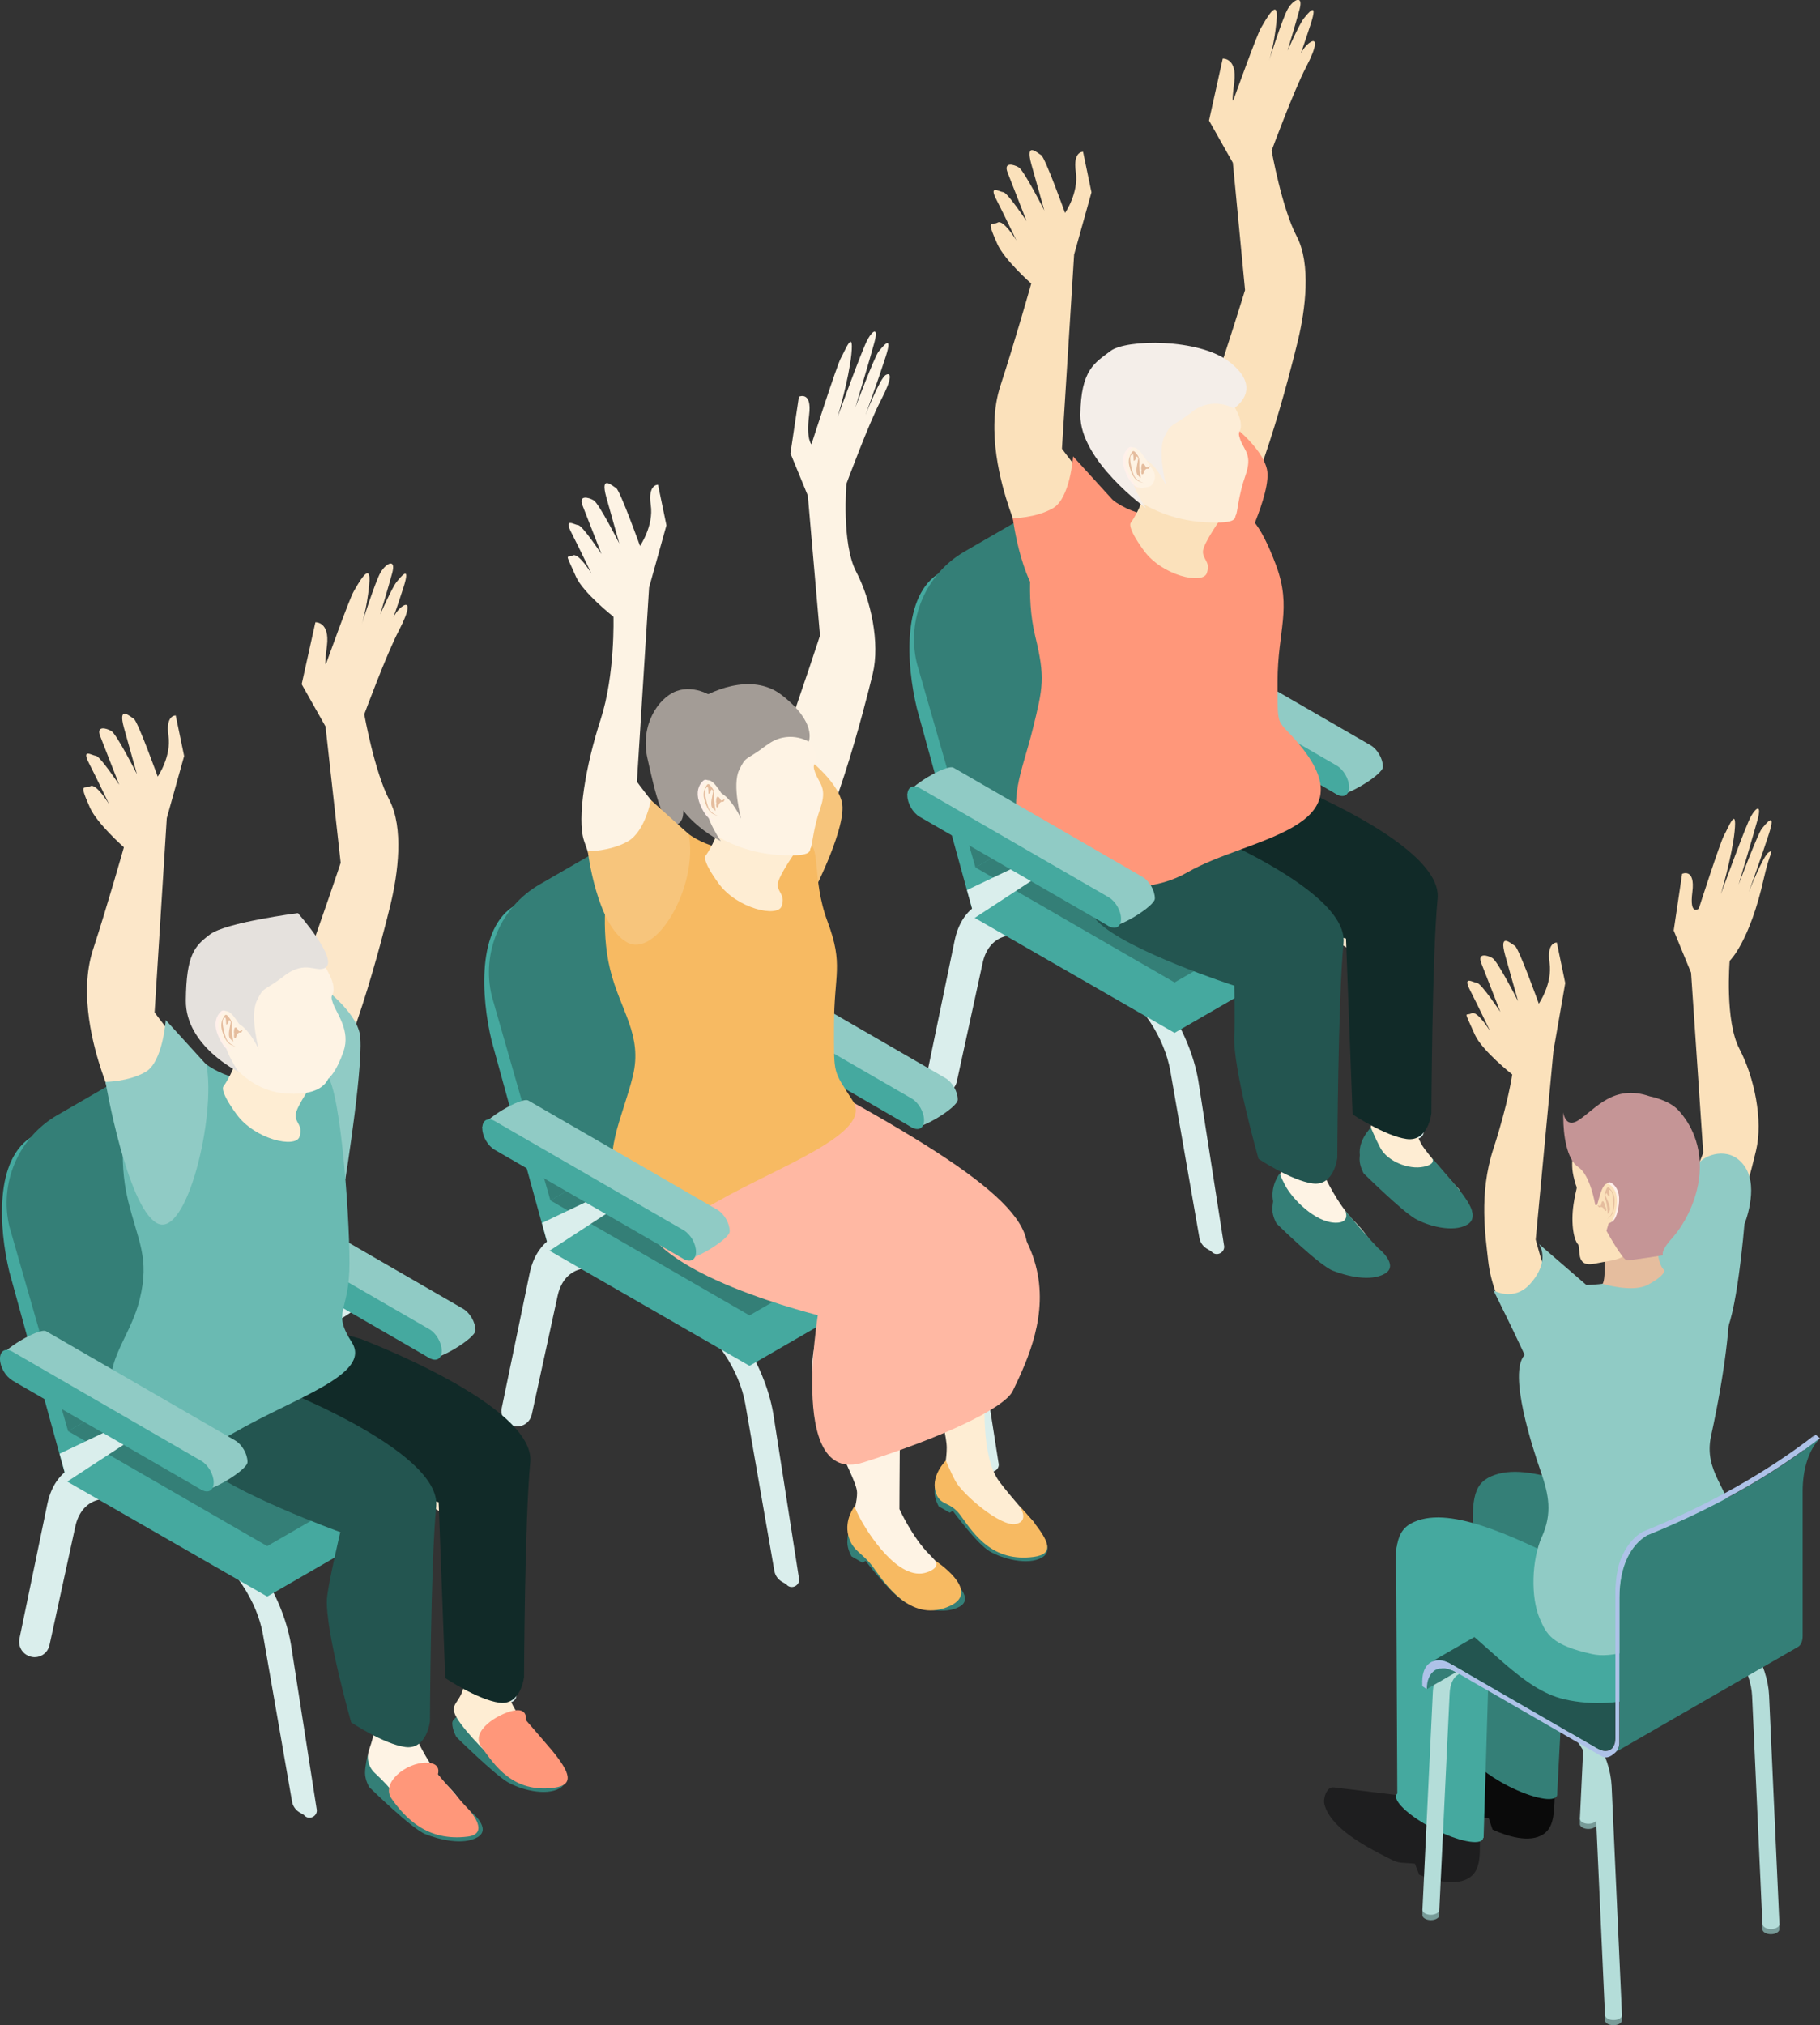 <?xml version="1.0" encoding="UTF-8"?>
<svg id="_レイヤー_1" data-name="レイヤー 1" xmlns="http://www.w3.org/2000/svg" viewBox="0 0 140.45 156.26">
  <rect x="0" y="0" width="140.45" height="156.26" fill="#333333" stroke="none"/>
  <defs>
    <style>
      .cls-1 {
        fill: #f7c57c;
      }

      .cls-2 {
        fill: #f7ba62;
      }

      .cls-3 {
        fill: #f4eee9;
      }

      .cls-4 {
        fill: #fef3e4;
      }

      .cls-5 {
        fill: #fff0ea;
      }

      .cls-6 {
        fill: #feedd3;
      }

      .cls-7 {
        fill: #ffb8a3;
      }

      .cls-8 {
        fill: #fbe1bb;
      }

      .cls-9 {
        fill: #e5e1dd;
      }

      .cls-10 {
        fill: #fce7c9;
      }

      .cls-11 {
        fill: #e5bd9e;
      }

      .cls-12 {
        fill: #ff977a;
      }

      .cls-13 {
        fill: #fdf3e4;
      }

      .cls-14 {
        fill: #fdedd7;
      }

      .cls-15 {
        fill: #90cbc5;
      }

      .cls-16 {
        fill: #6abab2;
      }

      .cls-17 {
        fill: #b4ddd9;
      }

      .cls-18 {
        fill: #aec2e8;
      }

      .cls-19 {
        fill: #c59596;
      }

      .cls-20 {
        fill: #daeeec;
      }

      .cls-21 {
        fill: #112a28;
      }

      .cls-22 {
        fill: #235550;
      }

      .cls-23 {
        fill: #a39c96;
      }

      .cls-24, .cls-25 {
        fill: #45a99f;
      }

      .cls-26, .cls-27 {
        fill: #347f77;
      }

      .cls-28 {
        fill: #779b98;
      }

      .cls-27, .cls-25, .cls-29, .cls-30 {
        fill-rule: evenodd;
      }

      .cls-29 {
        fill: #0a0a0a;
      }

      .cls-30 {
        fill: #1e1e1f;
      }
    </style>
  </defs>
  <g>
    <g>
      <g>
        <polygon class="cls-20" points="98.61 56.79 91.71 61.29 91.12 59.15 97.46 56.13 98.61 56.79"/>
        <g>
          <path class="cls-15" d="m103.17,61.29c.53.3,3.55-1.51,3.55-2.12v-.02c0-.61-.43-1.35-.95-1.65l-14.59-8.43c-.53-.3-3.55,1.51-3.55,2.12l15.55,10.1Z"/>
          <path class="cls-24" d="m88.57,52.86l14.59,8.43c.53.3.95.06.95-.55v-.02c0-.61-.43-1.35-.95-1.65l-14.59-8.43c-.53-.3-.95-.06-.95.55v.02c0,.61.43,1.35.95,1.65Z"/>
        </g>
      </g>
      <g>
        <path class="cls-24" d="m75.22,70.82l15.29-8.87-4.21-15.43c-.78-3.22-4.44-4.79-7.31-3.13l-6.41.77c-3,1.73-2.64,7.1-1.83,10.47l4.46,16.2Z"/>
        <path class="cls-20" d="m72.11,84.21c.69.4,1.56.01,1.73-.77l1.99-9.14c.45-2.1,2.29-2.75,4.39-1.54l5.71,3.29c2.09,1.21,3.94,3.99,4.39,6.61l2.24,12.86c.06.34.27.64.57.82l.34.2c.38.48,1.14.09.98-.5l-1.98-12.68c-.67-3.9-3.42-8.05-6.54-9.85l-5.71-3.29c-3.12-1.8-5.87-.83-6.54,2.3l-2.16,10.42c-.1.5.12,1,.56,1.26h.02Z"/>
        <path class="cls-20" d="m87.51,75.32c.69.4,1.56.01,1.73-.77l1.99-9.14c.45-2.1,2.29-2.75,4.39-1.54l5.71,3.29c2.09,1.21,3.94,3.99,4.39,6.61l2.24,12.86c.06.34.27.64.57.82l.34.2c.38.48,1.14.09.98-.5l-1.98-12.68c-.67-3.91-3.42-8.05-6.54-9.85l-5.71-3.29c-3.12-1.8-5.87-.83-6.54,2.3l-2.16,10.42c-.1.5.12,1,.56,1.26h.02Z"/>
        <polygon class="cls-24" points="90.64 79.69 106 70.82 106 66.93 75.28 66.93 75.22 70.82 90.64 79.69"/>
        <polygon class="cls-26" points="90.64 75.8 106 66.93 90.64 58.06 75.28 66.93 90.64 75.8"/>
        <path class="cls-26" d="m75.28,66.93l15.36-8.87-4.34-15.01c-.78-3.22-4.44-4.79-7.31-3.13l-4.55,2.63c-3,1.73-4.5,5.24-3.69,8.61l4.53,15.78Z"/>
        <g>
          <path class="cls-6" d="m90.64,64.24c.67-2.15,7.21-3.52,7.21-3.52,0,0-1.7,1.81,4.13,4.64,6.16,2.99,8.71,5.46,8.52,9.07-.08,1.54-1.73,6.26-1.73,8.59s.28,4.46,1.17,5.63c.89,1.17,2.31,2.77,2.63,3.08s.33,2.35-.28,2.7c-.61.35-3.14-1.1-3.92-1.88s-1.97-3.08-2.64-3.08.13-1.77.13-3.45-1.74-6.1-1.26-8.23c.48-2.13.48-.14.7-2.92.22-2.78-12.79-5.82-12.79-5.82l-1.87-4.8Z"/>
          <path class="cls-21" d="m97.82,59.8s13.55,5.1,13.12,9.53-.48,16.57-.48,16.57c0,0-.24,2.21-1.91,1.98-1.67-.23-4.17-1.9-4.17-1.9l-.51-13.57s-9.61-2.45-11.9-4.74c-2.28-2.28-3.86-10.79,5.84-7.87Z"/>
          <path class="cls-4" d="m102.23,90.76s.98,2.16,2.29,3.47c1.31,1.31,1.95,2.65,1.39,2.98-1.18.68-.46.4-1.97.4s-3-1.67-3.45-2.57c-.25-.49-.95-1.19-1.53-1.73-.5-.46-.67-1.18-.44-1.82.22-.61.43-1.37.43-2,0-.75-1-2.37-1.78-4.54s-2.84-3.83-.82-9.05c1.45-3.75-13.17-6.13-12.98-8.63,1.08-14.27,9.9-7.1,9.56-1.51,0,0,11.35,4.81,10.07,7.55-1.29,2.74-.53,6.21-.64,7.72-.11,1.51-.13,9.73-.13,9.73Z"/>
          <path class="cls-22" d="m90.56,63.23s13.55,5.1,13.12,9.53c-.43,4.43-.48,16.57-.48,16.57,0,0-.24,2.21-1.91,1.98-1.67-.23-4.17-1.9-4.17-1.9,0,0-2.02-7.11-1.87-9.54.07-1.06,0-3.82,0-3.82,0,0-8.26-2.67-10.54-4.95-2.28-2.28-3.86-10.79,5.84-7.87Z"/>
          <path class="cls-26" d="m98.39,91.94s-.2.84-.2,1.38.32,1.08.32,1.08c0,0,3.27,3.22,4.35,3.64,1.08.42,2.9.87,4.01.23,1.1-.64-.39-1.91-.63-2.05-.24-.14-3.5-.21-3.5-.21l-4.34-4.07Z"/>
          <path class="cls-26" d="m105.12,88.08s-.2.84-.2,1.38.32,1.08.32,1.08c0,0,2.93,2.88,3.94,3.47.97.57,2.94,1.12,4.04.48,1.1-.64-.26-2.13-.5-2.27-.24-.14-3.26-.07-3.26-.07l-4.34-4.07Z"/>
          <path class="cls-26" d="m103.81,93.41s.45.95-.75.93c-1.58-.03-3.33-1.84-3.87-2.86-.38-.71-.43-.95-.43-.95,0,0-.8,1.01-.49,2.25s1.11,1.31,1.97,2.52c1.04,1.46,2.73,3.33,5.89,2.92,1.64-.22.34-1.82-.05-2.21-.39-.39-2.27-2.59-2.27-2.59Z"/>
          <path class="cls-26" d="m110.39,89.21s.66.56-.52.81c-1.17.25-2.8-.43-3.34-1.44-.38-.71-.74-1.58-.74-1.58,0,0-1.12,1.1-.81,2.33.31,1.24,1.11.72,1.97,1.93,1.04,1.46,2.46,3.59,5.62,3.17,1.64-.22,1.17-1.24-.13-2.84-.35-.42-2.05-2.38-2.05-2.38Z"/>
        </g>
      </g>
      <path class="cls-8" d="m89.03,41.33c1.51-.87,7.05-18.95,7.05-18.95l-.94-9.82-1.84-3.26,1.06-4.78s1.12-.07.89,1.81c-.24,1.88-.06,1.37-.06,1.37,0,0,1.8-5.01,2.11-5.53s1.42-2.61,1.21-.52c-.19,1.9-.58,3.04-.58,3.04,0,0,1.04-3.29,1.45-4,.41-.71,1.22-1.15.91.02-.32,1.17-.93,3.2-.93,3.2,0,0,.93-2.09,1.25-2.48.32-.39,1.15-1.46.54.42-.61,1.88-.77,2.27-.77,2.27,0,0,.32-.62.77-.88.44-.26.54.22-.37,1.96-.92,1.75-2.65,6.42-2.65,6.42,0,0,.79,4.43,1.93,6.6,1.14,2.17.67,5.69.1,8.06-.57,2.37-3.32,13.22-5.7,15.33-2.39,2.11-5.43,3.13-5.43,3.13v-3.43Z"/>
      <path class="cls-8" d="m89,41.34c-1.51.87-7.05-6.72-7.05-6.72l.94-14.98,1.34-4.8-.65-3.13s-.8-.05-.56,1.56-.83,3.16-.83,3.16c0,0-1.54-4.28-1.84-4.46-.3-.17-1.26-1.1-.76.71.51,1.81,1,3.56,1,3.56,0,0-1.57-3.1-1.98-3.33-.41-.24-1.17-.42-.86.39.32.81,1.47,3.76,1.47,3.76,0,0-1.47-2.2-1.79-2.23-.32-.03-1.15-.62-.54.57.61,1.19,1.55,3.16,1.55,3.16,0,0-1-1.65-1.45-1.39-.44.26-.94-.4-.03,1.65.56,1.25,2.62,3.06,2.62,3.06,0,0-1.24,4.4-2.38,7.89-1.14,3.49.1,7.69.67,9.4.57,1.71,3.32,9.39,5.7,8.74,2.39-.65,5.43-3.13,5.43-3.13v-3.43Z"/>
      <path class="cls-12" d="m94.81,32.58s2.54,1.82,2.96,3.62c.42,1.8-2.12,6.78-2.12,6.78l-2.1-3.41,1.25-6.99Z"/>
      <path class="cls-12" d="m79.7,42.53s-.59,3.36.19,6.56c.78,3.21.6,3.94-.19,7.15-.78,3.21-2.09,5.69-.64,8.46s7.97,5.27,12.6,2.59c4.63-2.67,13.97-3.27,8.7-9.74-1.85-2.28-1.77-1.02-1.77-4.96s1.13-5.63-.12-8.99c-1.26-3.36-2.25-4.29-3.46-4.29s-6.79,2.2-10.22-1.72c-1.67-1.9-5.08,4.93-5.08,4.93Z"/>
      <g>
        <path class="cls-8" d="m94.37,39.79s-1.54,2.13-1.54,2.77.6.77.3,1.66c-.3.9-3.43.21-4.85-1.73-1.42-1.94-1-2.18-1-2.18,0,0,1.07-1.5,1.07-2.87s6.02,2.35,6.02,2.35Z"/>
        <g>
          <path class="cls-14" d="m84.7,33.58c-.37-2.9,1.68-5.56,4.58-5.93,2.11-.27,4.09.74,5.16,2.43h0s1.18,1.59,1.3,2.5c.12.91-.33.52-.02,1.36.31.84.95,1.16.39,2.75-.56,1.59-.61,2.88-.74,3.06-.13.17.26.69-2.36.54-2.62-.14-4.55-1.17-5.44-1.86-.44-.34-.91-1.06-1.27-1.7-.85-.81-1.43-1.9-1.59-3.15Z"/>
          <path class="cls-3" d="m91.97,31.8c-1.66,1.27-1.56.76-2.12,1.92-.56,1.15.15,3.75.15,3.75,0,0-1.29-2.77-2.39-1.9-1.1.87.83,3.64.83,3.64,0,0-5.1-3.67-5.07-7.2.04-3.52,1.13-4.01,2.33-4.93,1.21-.92,6.82-.98,9.16.83,2.76,2.13.35,3.6.35,3.6,0,0-1.59-.99-3.25.28Z"/>
          <g>
            <path class="cls-5" d="m87.98,35.07s-.54-.85-.91-.51c-.36.33-.55.89-.32,1.59.23.7.72,1.53,1.21,1.45.49-.08.64-.03.86-.45.21-.41,0-.83,0-.83l-.83-1.26Z"/>
            <path class="cls-4" d="m88.19,35.11s-.54-.85-.91-.51c-.36.33-.55.89-.32,1.59s.72,1.53,1.21,1.45c.49-.08.64-.03.86-.45s0-.83,0-.83l-.83-1.26Z"/>
            <path class="cls-11" d="m87.84,35.38s-.09.45-.12.64c-.03.19-.05.51.08.64.12.13.23.22.23.22,0,0-.13-.75-.11-1.04.02-.29,0-.55-.15-.74-.15-.19-.29-.45-.45-.17-.16.27-.28.57-.17,1.02s.32.9.56,1.08c.24.18.53.23.53.23,0,0-.59-.16-.77-.66s-.34-1.29-.21-1.45c.14-.16.16-.19.2,0,.04.19-.02.5.1.38.13-.11.1-.39.2-.29s.07.13.07.13Z"/>
            <path class="cls-11" d="m88.07,36.22s0-.43.1-.43c.09,0,.11,0,.19.13.08.13.09.19.22.13.13-.06.2-.19.12.02-.09.21-.15,0-.32.17-.17.16-.08.33-.21.36-.13.03-.1-.27-.07-.36l-.02-.03Z"/>
          </g>
        </g>
      </g>
      <path class="cls-12" d="m85.95,38.66l-3.14-3.45s-.22,3.23-1.55,4c-1.33.77-3.1.77-3.1.77,0,0,.69,5.68,3,7.01,2.31,1.33,5.55-4.4,4.79-8.34Z"/>
      <g>
        <polygon class="cls-20" points="82.11 66.31 75.22 70.82 74.62 68.67 80.97 65.65 82.11 66.31"/>
        <g>
          <path class="cls-15" d="m85.57,71.45c.53.3,3.55-1.51,3.55-2.12v-.02c0-.61-.43-1.35-.95-1.65l-14.59-8.43c-.53-.3-3.55,1.51-3.55,2.12l15.55,10.1Z"/>
          <path class="cls-24" d="m70.97,63.02l14.59,8.43c.53.3.95.06.95-.55v-.02c0-.61-.43-1.35-.95-1.65l-14.59-8.43c-.53-.3-.95-.06-.95.55v.02c0,.61.43,1.35.95,1.65Z"/>
        </g>
      </g>
    </g>
    <g>
      <polygon class="cls-20" points="65.8 82.47 58.91 86.98 58.32 84.83 64.66 81.81 65.8 82.47"/>
      <g>
        <path class="cls-15" d="m70.36,86.97c.53.3,3.55-1.51,3.55-2.12v-.02c0-.61-.43-1.35-.95-1.65l-14.59-8.43c-.53-.3-3.55,1.51-3.55,2.12l15.55,10.1Z"/>
        <path class="cls-24" d="m55.77,78.55l14.59,8.43c.53.3.95.06.95-.55v-.02c0-.61-.43-1.35-.95-1.65l-14.59-8.43c-.53-.3-.95-.06-.95.55v.02c0,.61.43,1.35.95,1.65Z"/>
      </g>
    </g>
    <g>
      <path class="cls-24" d="m42.41,96.5l15.29-8.87-4.21-15.43c-.78-3.22-4.44-4.79-7.31-3.13l-6.41.77c-3,1.73-2.64,7.1-1.83,10.47l4.46,16.2Z"/>
      <path class="cls-20" d="m39.31,109.9c.69.4,1.56.01,1.73-.77l1.99-9.14c.45-2.1,2.29-2.75,4.39-1.54l5.71,3.29c2.09,1.21,3.94,3.99,4.39,6.61l2.24,12.86c.06.34.27.64.57.82l.34.2c.38.48,1.14.09.98-.5l-1.98-12.68c-.67-3.91-3.42-8.05-6.54-9.85l-5.71-3.29c-3.12-1.8-5.87-.83-6.54,2.3l-2.16,10.42c-.1.5.12,1,.56,1.26h.02Z"/>
      <path class="cls-20" d="m54.71,101.01c.69.4,1.56.01,1.73-.77l1.99-9.14c.45-2.1,2.29-2.75,4.39-1.54l5.71,3.29c2.09,1.21,3.94,3.99,4.39,6.61l2.24,12.86c.06.34.27.64.57.82l.34.2c.38.48,1.15.09.98-.5l-1.98-12.68c-.67-3.9-3.42-8.05-6.54-9.85l-5.71-3.29c-3.12-1.8-5.87-.83-6.54,2.3l-2.16,10.42c-.1.5.12,1,.56,1.26h.02Z"/>
      <polygon class="cls-24" points="57.84 105.38 73.2 96.51 73.2 92.62 42.48 92.62 42.41 96.5 57.84 105.38"/>
      <polygon class="cls-26" points="57.84 101.49 73.2 92.62 57.84 83.75 42.48 92.62 57.84 101.49"/>
      <path class="cls-26" d="m42.48,92.62l15.36-8.87-4.34-15.01c-.78-3.22-4.44-4.79-7.31-3.13l-4.55,2.63c-3,1.73-4.5,5.24-3.69,8.61l4.53,15.78Z"/>
      <g>
        <path class="cls-6" d="m57.84,89.93c.67-2.15,7.21-3.52,7.21-3.52,0,0-1.69,1.81,4.13,4.64,6.16,2.99,9.61,7.98,8.52,9.07-1.09,1.09-1.73,6.26-1.73,8.59s.28,4.46,1.17,5.63c.89,1.17,2.31,2.77,2.63,3.08.32.32.33,2.35-.28,2.7s-3.13-1.1-3.92-1.88-1.97-3.08-2.64-3.08.13-1.77.13-3.45-1.74-6.1-1.26-8.23c.48-2.13,1.09-2.19,1.32-4.96.22-2.78-13.4-3.78-13.4-3.78l-1.87-4.8Z"/>
        <path class="cls-4" d="m69.42,116.45s.98,2.16,2.29,3.47c1.31,1.31,1.95,2.65,1.39,2.98-1.18.68-.46.4-1.97.4s-3-1.67-3.45-2.57c-.25-.49-.95-1.19-1.53-1.73-.5-.46-.67-1.18-.44-1.82.22-.61.43-1.37.43-2,0-.75-1-2.37-1.78-4.54s-2.84-3.83-.82-9.05c1.45-3.75-13.17-6.13-12.98-8.63,1.08-14.27,9.9-7.1,9.56-1.51,0,0,12.2,6.91,10.91,9.65s-1.38,4.11-1.49,5.62c-.11,1.51-.13,9.73-.13,9.73Z"/>
        <path class="cls-26" d="m65.59,117.62s-.2.84-.2,1.38.32,1.08.32,1.08l.85.49.24-.14s2.18,2.87,3.26,3.29c1.08.42,2.9.87,4.01.23,1.1-.64-.39-1.91-.63-2.05-.24-.14-3.5-.21-3.5-.21l-4.34-4.07Z"/>
        <path class="cls-26" d="m72.32,113.76s-.2.84-.2,1.38.32,1.08.32,1.08l.85.49.24-.14s1.84,2.53,2.84,3.12c.97.57,2.94,1.12,4.04.48,1.1-.64-.26-2.13-.5-2.27-.24-.14-3.26-.07-3.26-.07l-4.34-4.07Z"/>
        <path class="cls-2" d="m72.14,120.37s.54.54-.6.94c-2.21.78-4.62-3.13-5.16-4.15-.38-.71-.43-.95-.43-.95,0,0-.8,1.01-.49,2.25.31,1.24,1.11,1.31,1.97,2.52,1.04,1.46,3,4.26,5.89,2.92,2.48-1.15-1.19-3.52-1.19-3.52Z"/>
        <path class="cls-2" d="m78.59,116.09s.97,1.24-.2,1.49c-1.17.25-4.12-2.3-4.66-3.31-.38-.71-.74-1.58-.74-1.58,0,0-1.12,1.1-.81,2.33.31,1.24,1.11.72,1.97,1.93,1.04,1.46,2.46,3.59,5.62,3.17,1.64-.22,1.17-1.24-.13-2.84-.35-.42-1.06-1.19-1.06-1.19Z"/>
        <path class="cls-7" d="m63.74,83.62c.37,1.18.03,2.51-2.23,3.82-3.02,1.75-5.76,1.69-7.63.61-.98-.57-2.12-1.13-1.67-2.1,0,0-1.52,2.27-2.22,4.2-2.82,7.77,13.04,8.81,13.3,10.23,0,0-2.72,14.37,3.34,12.45,6.06-1.92,10.88-4.17,11.53-5.52,2.32-4.81,6.49-14.02-12.4-21.28-1.75-.67-2.03-2.4-2.03-2.4Z"/>
        <path class="cls-7" d="m61.38,85.43c.93,1.72,12.76,15.42,12.76,15.42,0,0,2.33-.47,3.89-2.03,3.43-3.43,0-7.01-13.02-14.22l-3.63.83Z"/>
        <path class="cls-7" d="m52.33,84.35c-1.38,1.38-2.76,4.37-2.76,9.14s13.97,8.09,13.97,8.09c0,0,6.2,1.4,9.29-.05,1.56-.73,2.07-2.55,2.21-4.09.13-1.43-.54-2.81-1.76-3.57-3.47-2.18-11.08-7.16-11.78-9.26l-9.18-.26Z"/>
      </g>
    </g>
    <path class="cls-13" d="m56.23,67.01c1.51-.87,7.05-17.98,7.05-17.98l-.94-10.79-1.34-3.26.65-4.37s1.03-.48.79,1.41.18,2.26.18,2.26c0,0,1.97-6.13,2.27-6.65.3-.52,1.02-2.38.81-.29-.19,1.9-1.06,4.84-1.06,4.84,0,0,1.92-5.31,2.33-6.02s.82-.92.51.25-1.47,5.02-1.47,5.02c0,0,1.47-3.9,1.79-4.3.32-.39,1.15-1.46.54.42-.61,1.89-1.55,4.47-1.55,4.47,0,0,1.11-2.82,1.55-3.08.44-.26.54.22-.37,1.96-.92,1.75-2.65,6.42-2.65,6.42,0,0-.39,4.61.75,6.79,1.14,2.17,1.85,5.5,1.28,7.87s-3.32,13.22-5.7,15.33c-2.39,2.11-5.43,3.13-5.43,3.13v-3.43Z"/>
    <path class="cls-13" d="m56.2,67.03c-1.51.87-7.05-6.72-7.05-6.72l.94-14.98,1.34-4.8-.65-3.13s-.8-.05-.56,1.56-.83,3.16-.83,3.16c0,0-1.54-4.28-1.84-4.46-.3-.17-1.26-1.1-.76.71.51,1.81,1,3.56,1,3.56,0,0-1.57-3.1-1.98-3.33-.41-.24-1.17-.42-.86.39.32.81,1.47,3.76,1.47,3.76,0,0-1.47-2.2-1.79-2.23-.32-.03-1.15-.62-.54.57.61,1.19,1.55,3.16,1.55,3.16,0,0-1-1.65-1.45-1.39-.44.26-.65-.41.26,1.64.56,1.25,2.89,3.08,2.89,3.08,0,0,.14,4.45-.99,7.94-1.14,3.49-1.85,7.64-1.28,9.35.57,1.71,3.32,9.39,5.7,8.74,2.39-.65,5.43-3.13,5.43-3.13v-3.43Z"/>
    <path class="cls-1" d="m62.01,58.27s2.54,1.82,2.96,3.62c.42,1.8-2.12,6.78-2.12,6.78l-2.1-3.41,1.25-6.99Z"/>
    <path class="cls-2" d="m46.89,68.22s-.59,3.36.19,6.56c.78,3.21,2.54,5.06,1.75,8.27-.78,3.21-2.48,6.12-1.03,8.89,1.46,2.77,2.88,3.46,7.51.79,4.63-2.67,12.1-5.28,10.52-7.76-1.57-2.48-1.47-1.92-1.47-5.86s.76-4.66-.5-8.01c-1.26-3.36-.45-6.08-1.66-6.08s-6.79,2.2-10.22-1.72c-1.67-1.9-5.08,4.93-5.08,4.93Z"/>
    <g>
      <path class="cls-6" d="m61.56,65.48s-1.54,2.13-1.54,2.77.6.77.3,1.66c-.3.9-3.43.21-4.85-1.73-1.42-1.94-1-2.18-1-2.18,0,0,1.07-1.5,1.07-2.87s6.02,2.35,6.02,2.35Z"/>
      <g>
        <path class="cls-23" d="m56.47,55.07s-.34-.04-.78-.69c-.44-.65-2.07-1.59-3.49-1.06-1.42.53-2.81,2.65-2.24,5.18s1.29,5.9,2.42,5.03c1.13-.86-1.06-3.94,1.64-6.12,2.7-2.18,2.67-2.37,2.67-2.37l-.22.03Z"/>
        <path class="cls-4" d="m51.89,59.26c-.37-2.9,1.68-5.56,4.58-5.93,2.11-.27,4.09.74,5.16,2.43h0s1.18,1.59,1.3,2.5c.12.91-.33.52-.02,1.36.31.84.95,1.16.39,2.75-.56,1.59-.61,2.88-.74,3.06-.13.17.26.69-2.36.54-2.62-.14-4.55-1.17-5.44-1.86-.44-.34-.91-1.06-1.27-1.7-.84-.81-1.43-1.9-1.59-3.15Z"/>
        <path class="cls-23" d="m59.16,57.49c-1.66,1.27-1.56.76-2.12,1.92-.56,1.15.15,3.75.15,3.75,0,0-1.29-2.77-2.39-1.9-1.1.87.83,3.64.83,3.64,0,0-4.11-2-4.07-5.52.04-3.52.66-4.18,1.87-5.09,1.21-.92,4.55-2.48,6.89-.67,2.76,2.13,2.09,3.6,2.09,3.6,0,0-1.59-.99-3.25.28Z"/>
        <g>
          <path class="cls-5" d="m55.17,60.75s-.55-.85-.91-.51c-.36.33-.55.89-.32,1.59.23.7.72,1.53,1.21,1.45.49-.08.65-.03.86-.45.21-.41,0-.83,0-.83l-.83-1.26Z"/>
          <path class="cls-4" d="m55.38,60.79s-.54-.85-.91-.51c-.36.33-.55.89-.32,1.59.23.7.72,1.53,1.21,1.45s.64-.03.86-.45,0-.83,0-.83l-.83-1.26Z"/>
          <path class="cls-11" d="m55.03,61.07s-.09.45-.12.64c-.03.19-.05.51.08.64.12.13.23.22.23.22,0,0-.13-.75-.11-1.04.02-.29,0-.55-.15-.74-.15-.19-.29-.45-.45-.17-.16.27-.28.57-.17,1.02.11.45.32.9.56,1.08.24.18.53.23.53.23,0,0-.59-.16-.77-.66-.18-.5-.34-1.29-.21-1.45s.16-.19.2,0c.04.19-.02.5.1.38.13-.11.1-.39.2-.29.1.1.07.13.07.13Z"/>
          <path class="cls-11" d="m55.26,61.91s0-.43.1-.43c.09,0,.11,0,.19.13.08.13.09.19.22.13.13-.06.2-.19.12.02-.09.21-.15,0-.32.17-.17.16-.08.33-.21.36-.13.03-.1-.27-.07-.36l-.02-.03Z"/>
        </g>
      </g>
    </g>
    <path class="cls-1" d="m53.14,64.35l-2.91-2.62s-.44,2.41-1.77,3.18c-1.33.77-3.1.77-3.1.77,0,0,.69,5.68,3,7.01,2.31,1.33,5.55-4.4,4.79-8.34Z"/>
    <g>
      <polygon class="cls-20" points="49.31 92 42.41 96.5 41.82 94.36 48.16 91.34 49.31 92"/>
      <g>
        <path class="cls-15" d="m52.76,97.13c.53.3,3.55-1.51,3.55-2.12v-.02c0-.61-.43-1.35-.95-1.65l-14.59-8.43c-.53-.3-3.55,1.51-3.55,2.12l15.55,10.1Z"/>
        <path class="cls-24" d="m38.17,88.71l14.59,8.43c.53.3.95.06.95-.55v-.02c0-.61-.43-1.35-.95-1.65l-14.59-8.43c-.53-.3-.95-.06-.95.55v.02c0,.61.43,1.35.95,1.65Z"/>
      </g>
    </g>
    <g>
      <g>
        <polygon class="cls-20" points="28.59 100.27 21.69 104.78 21.1 102.63 27.44 99.61 28.59 100.27"/>
        <g>
          <path class="cls-15" d="m33.14,104.77c.53.3,3.55-1.51,3.55-2.12v-.02c0-.61-.43-1.35-.95-1.65l-14.59-8.43c-.53-.3-3.55,1.51-3.55,2.12l15.55,10.1Z"/>
          <path class="cls-24" d="m18.55,96.35l14.59,8.43c.53.3.95.06.95-.55v-.02c0-.61-.43-1.35-.95-1.65l-14.59-8.43c-.53-.3-.95-.06-.95.55v.02c0,.61.43,1.35.95,1.65Z"/>
        </g>
      </g>
      <g>
        <path class="cls-24" d="m5.19,114.31l15.29-8.87-4.21-15.43c-.78-3.22-4.44-4.79-7.31-3.13l-6.41.77c-3,1.73-2.64,7.1-1.83,10.47l4.46,16.2Z"/>
        <path class="cls-20" d="m2.09,127.7c.69.4,1.56.01,1.73-.77l1.99-9.14c.45-2.1,2.29-2.75,4.39-1.54l5.71,3.29c2.09,1.21,3.94,3.99,4.39,6.61l2.24,12.86c.06.34.27.64.57.82l.34.2c.38.48,1.14.09.98-.5l-1.98-12.68c-.67-3.91-3.42-8.05-6.54-9.85l-5.71-3.29c-3.12-1.8-5.87-.83-6.54,2.3l-2.16,10.42c-.1.5.12,1,.56,1.26h.02Z"/>
        <path class="cls-20" d="m17.49,118.81c.69.4,1.56.01,1.73-.77l1.99-9.14c.45-2.1,2.29-2.75,4.39-1.54l5.71,3.29c2.09,1.21,3.94,3.99,4.39,6.61l2.24,12.86c.06.34.27.64.57.82l.34.2c.38.48,1.15.09.98-.5l-1.98-12.68c-.67-3.9-3.42-8.05-6.54-9.85l-5.71-3.29c-3.12-1.8-5.87-.83-6.54,2.3l-2.16,10.42c-.1.5.12,1,.56,1.26h.02Z"/>
        <polygon class="cls-24" points="20.62 123.18 35.98 114.31 35.98 110.42 5.26 110.42 5.19 114.31 20.62 123.18"/>
        <polygon class="cls-26" points="20.62 119.29 35.98 110.42 20.62 101.55 5.26 110.42 20.62 119.29"/>
        <path class="cls-26" d="m5.26,110.42l15.36-8.87-4.34-15.01c-.78-3.22-4.44-4.79-7.31-3.13l-4.55,2.63c-3,1.73-4.5,5.24-3.69,8.61l4.53,15.78Z"/>
        <g>
          <path class="cls-26" d="m28.37,135.42s-.2.84-.2,1.38.32,1.08.32,1.08c0,0,3.27,3.22,4.35,3.64,1.08.42,2.9.87,4.01.23,1.1-.64-.39-1.91-.63-2.05-.24-.14-3.5-.21-3.5-.21l-4.34-4.07Z"/>
          <path class="cls-26" d="m36.33,131.98s-1.43.42-1.43.96.32,1.08.32,1.08c0,0,2.93,2.88,3.94,3.47.97.57,2.94,1.12,4.04.48,1.1-.64-.26-2.13-.5-2.27-.24-.14-3.26-.07-3.26-.07l-3.11-3.65Z"/>
          <path class="cls-6" d="m20.62,107.73c.67-2.15,7.21-3.52,7.21-3.52,0,0-1.69,1.81,4.13,4.64,6.16,2.99,8.71,5.46,8.52,9.07-.08,1.54-1.73,6.26-1.73,8.59s.28,4.46,1.17,5.63,2.31,2.77,2.63,3.08c.32.32.33,2.35-.28,2.7s-3.13-1.1-3.92-1.88-2.99-2.94-3.29-3.91c-.26-.82.77-.94.77-2.63s-1.74-6.1-1.26-8.23c.48-2.13.48-.14.7-2.92.22-2.78-12.79-5.82-12.79-5.82l-1.87-4.8Z"/>
          <path class="cls-21" d="m27.8,103.29s13.55,5.1,13.12,9.53c-.43,4.43-.48,16.57-.48,16.57,0,0-.24,2.21-1.91,1.98-1.67-.23-4.17-1.9-4.17-1.9l-.51-13.57s-9.61-2.45-11.9-4.74c-2.28-2.28-3.86-10.79,5.84-7.87Z"/>
          <path class="cls-4" d="m32.2,134.25s.98,2.16,2.29,3.47c1.31,1.31,1.95,2.65,1.39,2.98-1.18.68-.46.4-1.97.4s-3-1.67-3.45-2.57c-.25-.49-.95-1.19-1.53-1.73-.5-.46-.67-1.18-.44-1.82.22-.61.43-1.37.43-2,0-.75-1-2.37-1.78-4.54s-2.84-3.83-.82-9.05c1.45-3.75-13.17-6.13-12.98-8.63,1.08-14.27,9.9-7.1,9.56-1.51,0,0,11.35,4.81,10.07,7.55-1.29,2.74-.53,6.21-.64,7.72-.11,1.51-.13,9.73-.13,9.73Z"/>
          <path class="cls-22" d="m20.54,106.71s13.55,5.1,13.12,9.53-.48,16.57-.48,16.57c0,0-.24,2.21-1.91,1.98-1.67-.23-4.17-1.9-4.17-1.9,0,0-2.02-7.11-1.87-9.54.07-1.06,1.03-5.14,1.03-5.14,0,0-8.61-3.11-10.89-5.39-2.28-2.28-4.55-9.02,5.16-6.1Z"/>
          <path class="cls-12" d="m33.79,136.9s.33-.88-.87-.9c-1.58-.03-3.56,1.57-2.7,2.78,1.04,1.46,2.73,3.33,5.89,2.92,1.64-.22.34-1.82-.05-2.21-.39-.39-2.27-2.59-2.27-2.59Z"/>
          <path class="cls-12" d="m40.58,132.7s.18-.97-.99-.71c-1.17.25-3.31,1.56-2.45,2.77,1.04,1.46,2.46,3.59,5.62,3.17,1.64-.22,1.17-1.24-.13-2.84-.35-.42-2.05-2.38-2.05-2.38Z"/>
        </g>
      </g>
      <path class="cls-10" d="m19.01,84.82c1.51-.87,7.28-18.25,7.28-18.25l-1.17-10.52-1.84-3.26,1.06-4.78s1.12-.07.89,1.81c-.24,1.88-.06,1.37-.06,1.37,0,0,1.8-5.01,2.11-5.53.3-.52,1.42-2.61,1.21-.52-.19,1.9-.58,3.04-.58,3.04,0,0,1.04-3.29,1.45-4,.41-.71,1.22-1.15.91.02-.32,1.17-.93,3.2-.93,3.2,0,0,.93-2.09,1.25-2.48.32-.39,1.15-1.46.54.42-.61,1.89-.77,2.27-.77,2.27,0,0,.32-.62.77-.88.44-.26.54.22-.37,1.96-.92,1.75-2.65,6.42-2.65,6.42,0,0,.79,4.43,1.93,6.6s.67,5.69.1,8.06c-.57,2.37-3.32,13.22-5.7,15.33-2.39,2.11-5.43,3.13-5.43,3.13v-3.43Z"/>
      <path class="cls-10" d="m18.98,84.83c-1.51.87-7.05-6.72-7.05-6.72l.94-14.98,1.34-4.8-.65-3.13s-.8-.05-.56,1.56-.83,3.16-.83,3.16c0,0-1.54-4.28-1.84-4.46s-1.26-1.1-.76.71,1,3.56,1,3.56c0,0-1.57-3.1-1.98-3.33-.41-.24-1.17-.42-.86.39.32.81,1.47,3.76,1.47,3.76,0,0-1.47-2.2-1.79-2.23-.32-.03-1.15-.62-.54.57s1.55,3.16,1.55,3.16c0,0-1-1.65-1.45-1.39-.44.26-.94-.4-.03,1.65.56,1.25,2.62,3.06,2.62,3.06,0,0-1.24,4.4-2.38,7.89-1.14,3.49.1,7.69.67,9.4.57,1.71,3.32,9.39,5.7,8.74,2.39-.65,5.43-3.13,5.43-3.13v-3.43Z"/>
      <path class="cls-15" d="m24.79,76.07s2.54,1.82,2.96,3.62c.42,1.8-1.1,11.3-1.1,11.3l-3.11-7.93,1.25-6.99Z"/>
      <path class="cls-16" d="m9.68,86.02s-.59,3.36.19,6.56c.78,3.21,1.7,4.46.91,7.67-.78,3.21-3.19,5.17-1.73,7.94,1.46,2.77,4.43,5.01,9.05,2.33s10.62-4.47,9.05-6.95-.18-2.19-.18-6.13-.77-14.64-1.98-14.64-6.79,2.2-10.22-1.72c-1.67-1.9-5.08,4.93-5.08,4.93Z"/>
      <g>
        <path class="cls-6" d="m24.35,83.28s-1.54,2.13-1.54,2.77.6.77.3,1.66c-.3.9-3.43.21-4.85-1.73-1.42-1.94-1-2.18-1-2.18,0,0,1.07-1.5,1.07-2.87s6.02,2.35,6.02,2.35Z"/>
        <g>
          <path class="cls-4" d="m14.68,77.06c-.37-2.9,1.68-5.56,4.58-5.93,2.11-.27,4.09.74,5.16,2.43h0s1.18,1.59,1.3,2.5c.12.91-.33.52-.02,1.36.31.84,1.36,2.11.81,3.7-.56,1.59-1.02,1.93-1.16,2.1-.13.17-.51,1.31-3.13,1.16-2.62-.14-3.78-1.79-4.67-2.48-.44-.34-.91-1.06-1.27-1.7-.84-.81-1.43-1.9-1.59-3.15Z"/>
          <path class="cls-9" d="m21.94,75.29c-1.66,1.27-1.56.76-2.12,1.92-.56,1.15.15,3.75.15,3.75,0,0-1.29-2.77-2.39-1.9-1.1.87.83,3.64.83,3.64,0,0-4.11-2-4.07-5.52.04-3.52.66-4.18,1.87-5.09,1.21-.92,6.78-1.64,6.78-1.64,0,0,3.16,3.57,2.12,4.21-.69.43-1.51-.64-3.18.63Z"/>
          <g>
            <path class="cls-5" d="m17.96,78.55s-.55-.85-.91-.51c-.36.33-.55.89-.32,1.59.23.7.72,1.53,1.21,1.45.49-.08.65-.03.86-.45.21-.41,0-.83,0-.83l-.83-1.26Z"/>
            <path class="cls-4" d="m18.17,78.6s-.54-.85-.91-.51c-.36.33-.55.89-.32,1.59.23.7.72,1.53,1.21,1.45.49-.08.64-.03.86-.44s0-.83,0-.83l-.83-1.26Z"/>
            <path class="cls-11" d="m17.81,78.87s-.09.45-.12.64c-.03.19-.05.51.08.64.12.13.23.22.23.22,0,0-.13-.75-.11-1.04.02-.29,0-.55-.15-.74-.15-.19-.29-.45-.45-.17-.16.27-.28.57-.17,1.02.11.45.32.9.56,1.08s.53.23.53.23c0,0-.59-.16-.77-.66s-.34-1.29-.21-1.45c.14-.16.16-.19.2,0,.04.19-.02.5.1.38.13-.11.1-.39.2-.29.1.1.07.13.07.13Z"/>
            <path class="cls-11" d="m18.05,79.71s0-.43.1-.43c.09,0,.11,0,.19.13.08.13.09.19.22.13.13-.06.2-.19.12.02-.09.21-.15.01-.32.17-.17.16-.08.33-.21.36-.13.03-.1-.27-.07-.36l-.02-.03Z"/>
          </g>
        </g>
      </g>
      <path class="cls-15" d="m15.93,82.15l-3.14-3.45s-.22,3.23-1.55,4c-1.33.77-3.1.77-3.1.77,0,0,1.64,9.56,3.95,10.89,2.31,1.33,4.6-8.27,3.84-12.21Z"/>
      <g>
        <polygon class="cls-20" points="12.09 109.8 5.19 114.31 4.6 112.16 10.94 109.14 12.09 109.8"/>
        <g>
          <path class="cls-15" d="m15.55,114.93c.53.3,3.55-1.51,3.55-2.12v-.02c0-.61-.43-1.35-.95-1.65l-14.59-8.43c-.53-.3-3.55,1.51-3.55,2.12l15.55,10.1Z"/>
          <path class="cls-24" d="m.95,106.51l14.59,8.43c.53.3.95.06.95-.55v-.02c0-.61-.43-1.35-.95-1.65L.95,104.28c-.53-.3-.95-.06-.95.55v.02c0,.61.43,1.35.95,1.65Z"/>
        </g>
      </g>
    </g>
  </g>
  <g>
    <path class="cls-8" d="m124.39,103.82c1.51-.87,7.05-14.87,7.05-14.87l-.94-13.9-1.34-3.26.65-4.37s1.03-.48.79,1.41c-.24,1.88.5,1.27.5,1.27,0,0,1.65-5.14,1.95-5.66.3-.52,1.02-2.38.81-.29-.19,1.9-1.06,4.84-1.06,4.84,0,0,1.92-5.31,2.33-6.02.41-.71.82-.92.51.25-.32,1.17-1.47,5.02-1.47,5.02,0,0,1.47-3.9,1.79-4.3.32-.39,1.15-1.46.54.42-.61,1.89-1.55,4.47-1.55,4.47,0,0,1.11-2.82,1.55-3.08.44-.26.06.04-.37,1.96-1.11,4.99-2.65,6.42-2.65,6.42,0,0-.39,4.62.75,6.79,1.14,2.17,1.85,5.5,1.28,7.87-.57,2.37-3.32,13.22-5.7,15.33-2.39,2.11-5.43,3.13-5.43,3.13v-3.43Z"/>
    <path class="cls-15" d="m127.25,97.02s.44-3.89,3.92-7.37c.67-.67,2.5-1.2,3.53.44,1.03,1.63-.08,4.36-.08,4.36,0,0-.62,7.56-1.6,8.54s-5.77-5.97-5.77-5.97Z"/>
    <g>
      <g>
        <g>
          <path class="cls-28" d="m129.7,107.73h1.31v.37h0c.02.11-.04.22-.19.3-.25.15-.67.15-.92,0-.14-.08-.21-.19-.19-.3h0v-.37Z"/>
          <path class="cls-17" d="m129.89,108c.25.15.67.15.92,0,.26-.15.26-.39,0-.53-.25-.15-.67-.15-.92,0-.25.15-.25.39,0,.53Z"/>
        </g>
        <g>
          <path class="cls-28" d="m127.76,122.87h1.31v.37h0c.02.11-.05.22-.19.3-.25.15-.67.15-.92,0-.14-.08-.21-.19-.19-.3h0v-.37Z"/>
          <path class="cls-17" d="m127.95,123.14c.25.15.67.15.92,0,.25-.15.25-.39,0-.53-.25-.15-.67-.15-.92,0-.25.15-.25.39,0,.53Z"/>
        </g>
      </g>
      <g>
        <path class="cls-27" d="m127.85,126.94c-.36-3.2.22-6.64,1.52-9.83l-1.77.31c-3.98-1.95-9.18-4.68-12.23-3.63-1.61.55-1.87,1.68-1.64,5.16l3.36,1.72c3.81,2.71,6.32,6.17,9.59,6.92.43.1.87.15,1.31.2-.04-.28-.1-.55-.14-.85Z"/>
        <g>
          <g>
            <path class="cls-29" d="m117.56,135.73l2.43,1.86c-.03,2.24-.02,3.34-.89,3.93-1.06.71-2.84.14-3.92-.36l-.29-.87c-1.04-.14-.8.17-1.92-.46-1.88-1.04-4.64-2.65-5-4.51-.09-.48.27-1.34.75-1.25l5.44.94,3.4.72Z"/>
            <path class="cls-27" d="m121.06,121.24l-.89,17.13h0c.02.15-.03.26-.16.34-.57.33-2.47-.22-4.24-1.25-.73-.42-1.33-.86-1.73-1.25-.21-.14-.43-.29-.65-.44l.59-20.81,7.08,6.28Z"/>
          </g>
          <g>
            <path class="cls-30" d="m111.66,139.11l2.51,1.76c.07,2.24.12,3.34-.72,3.96-1.02.75-2.83.26-3.93-.19l-.33-.85c-1.48-.14-1.07.08-2.57-.7-1.82-.94-4.03-2.27-4.42-3.91-.11-.47.22-1.34.7-1.28l5.34.65,3.43.57Z"/>
            <path class="cls-25" d="m115.25,120.3c-.11,1.54-.2,3.09-.25,4.63l-.51,16.87h-.03c-.01.09-.06.17-.16.23-.57.33-2.47-.22-4.24-1.24-1.7-.98-2.66-2.03-2.23-2.41l-.09-18.45c-.08-3.81,7.45-3.01,7.51.37Z"/>
          </g>
        </g>
        <g>
          <path class="cls-28" d="m123.23,140.33h-1.31v.37h0c-.02.11.05.22.19.3.25.15.67.15.92,0,.14-.08.21-.19.19-.3h0v-.37Z"/>
          <path class="cls-17" d="m123.04,140.6c-.25.15-.67.15-.92,0-.25-.15-.25-.39,0-.53.25-.15.67-.15.92,0,.25.15.25.39,0,.53Z"/>
        </g>
        <path class="cls-17" d="m136.01,148.52l-.8-17.67c-.09-1.92-1.47-4.24-3.09-5.17l-5.67-3.27c-.68-.39-1.32-.48-1.74-.25-.41.22-.66.75-.69,1.48l-.8,16.75-1.3-.06.8-16.75c.06-1.2.54-2.11,1.37-2.56.85-.46,1.92-.37,3.02.27l5.67,3.27c2.02,1.17,3.63,3.85,3.74,6.24l.8,17.67-1.3.06Z"/>
        <g>
          <path class="cls-28" d="m111.08,147.36h-1.31v.37h0c-.02.11.05.22.19.3.25.15.67.15.92,0,.14-.08.21-.19.19-.3h0v-.37Z"/>
          <path class="cls-17" d="m110.88,147.62c-.26.15-.67.15-.92,0-.25-.15-.25-.39,0-.53.25-.15.67-.15.92,0,.25.15.25.39,0,.53Z"/>
        </g>
        <g>
          <path class="cls-28" d="m125.17,155.47h-1.31v.37h0c-.02.11.05.22.19.3.25.15.67.15.92,0,.14-.08.21-.19.19-.3h0v-.37Z"/>
          <path class="cls-17" d="m124.98,155.74c-.25.15-.67.15-.92,0-.25-.15-.25-.39,0-.53.25-.15.67-.15.92,0,.25.15.25.39,0,.53Z"/>
        </g>
        <g>
          <path class="cls-28" d="m137.32,148.45h-1.31v.37h0c-.02.11.05.22.19.3.25.15.67.15.92,0,.14-.08.21-.19.19-.3h0v-.37Z"/>
          <path class="cls-17" d="m137.13,148.72c-.25.15-.67.15-.92,0-.25-.15-.25-.39,0-.53.25-.15.67-.15.92,0,.25.15.25.39,0,.53Z"/>
        </g>
        <path class="cls-17" d="m123.86,155.54l-.8-17.67c-.09-1.92-1.47-4.24-3.09-5.17l-5.67-3.27c-.68-.39-1.32-.48-1.74-.25-.41.22-.66.75-.69,1.48l-.8,16.75-1.3-.06.8-16.75c.06-1.2.54-2.11,1.37-2.57.85-.46,1.92-.37,3.02.27l5.67,3.27c2.02,1.17,3.63,3.85,3.74,6.24l.8,17.67-1.3.06Z"/>
        <polygon class="cls-18" points="109.76 130.09 110.09 130.32 110.66 128.82 109.76 129.7 109.76 130.09"/>
        <path class="cls-26" d="m135.93,122.95v-1.91c.11-.09.22-.18.33-.26v2.44c-2.31,1.9-5.17,3.54-8.45,4.88v-.41c3.15-1.31,5.89-2.91,8.12-4.74Zm0-4.88v-1.9c.11-.09.22-.18.33-.26v2.44c-2.31,1.9-5.17,3.55-8.45,4.88v-.41c3.15-1.31,5.89-2.91,8.12-4.74Z"/>
        <path class="cls-26" d="m110.09,130.3v.03l2.27-1.31h-.02c-.06-.05-.11-.07-.16-.1-.03-.02-.06-.03-.09-.04,0,0-.01,0-.02,0-.05-.02-.1-.04-.15-.06-.06-.02-.12-.04-.17-.06-.08-.02-.15-.03-.22-.04h-.02s-.06,0-.08,0c-.2-.01-.39.02-.56.09,0,0,0,0-.01,0l-.19.11c-.18.12-.32.31-.41.54-.1.23-.15.52-.15.85Z"/>
        <g>
          <path class="cls-22" d="m124.4,120.19s0,0,0,0c.08-.07.17-.11.26-.15h0s.02,0,.03-.01c.05-.02.11-.04.16-.05.02,0,.05,0,.07-.01.06,0,.11-.01.17-.02.01,0,.02,0,.03,0,.02,0,.03,0,.05,0,.03,0,.05,0,.08,0,0,0,0,0,0,0,0,0,.02,0,.03,0,.03,0,.06,0,.09.01.07,0,.15.03.23.05.04,0,.07.02.11.04.05.02.09.04.14.06,0,0,0,0,0,0,.09.04.18.08.27.13h.02s11.26,6.51,11.26,6.51c.02.01.04.02.06.03-2.87,1.73-9.7,5.43-12.82,3.58v3.75c0,.35-.1.61-.26.78-.25.25-.66.28-1.12.02l-11.26-6.5h-.02c-.09-.07-.18-.11-.27-.15,0,0,0,0,0,0-.05-.02-.09-.04-.14-.06-.04-.01-.08-.03-.11-.04-.08-.03-.16-.04-.23-.05-.03,0-.06-.01-.09-.01-.05,0-.1,0-.16,0-.17,0-.33.03-.47.09l13.87-8Z"/>
          <path class="cls-22" d="m138.54,126.74c-.24.24-.62.27-1.06.05.82-.49,1.32-.83,1.32-.83,0,.35-.1.61-.26.78Z"/>
        </g>
        <path class="cls-25" d="m131.28,119.27l2.11,1.15c.76,3.43.33,5.87-1.25,7.53-2.28,2.38-7.01,4.17-11.41,3.16-3.27-.75-5.78-4.21-9.59-6.92l-3.36-1.72c-.23-3.48.03-4.61,1.64-5.16,3.04-1.05,8.25,1.68,12.23,3.63l9.64-1.67Z"/>
        <path class="cls-18" d="m135.93,122.95v-1.91c.11-.09.22-.18.33-.26v2.44c-2.31,1.9-5.17,3.54-8.45,4.88v-.41c3.15-1.31,5.89-2.91,8.12-4.74Zm0-4.88v-1.9c.11-.09.22-.18.33-.26v2.44c-2.31,1.9-5.17,3.55-8.45,4.88v-.41c3.15-1.31,5.89-2.91,8.12-4.74Z"/>
        <g>
          <path class="cls-11" d="m122.89,100.8c.16-.1,3.18,3.49,5.7,1.68l.22-4.36s0,0-.02,0c-.13.02-.81.05-.92-2.09-.04-.73-.44-.96-.98-.93-.38.02-.82.16-1.26.35-.95.41-1.85,1.05-1.85,1.05,0,0,.03.38.05.86.02.66,0,1.49-.16,1.69-.15.17-.39.63-.56,1.03-.18.41-.3.76-.22.71Z"/>
          <path class="cls-15" d="m118.99,118.56c-.81,1.82-.86,4.7-.18,6.29.54,1.25.91,2.07,4.05,2.77.19.04.39.07.6.08,3.37.18,10.63-3.87,10.63-5.07,0-1.28-.6-4.06-.6-5.87s-2.04-3.24-1.45-5.95c2.19-10.09,1.51-14.4.72-15.28-.79-.88-4.5,2.18-4.5,2.18,0,0,.87.35-1.08,1.41-1.2.65-3.51-.07-3.51-.07,0,0-1.84.24-3.52,0-1.11-.17-2.08,5.04-2.51,5.51-1.26,1.41.63,7.15,1.26,8.97.63,1.81.9,3.22.09,5.04Z"/>
          <path class="cls-8" d="m121.48,92.62c-.29,1.56-.07,2.98.29,3.38.26.29-.26,1.81,1.27,1.5.31-.06.57-.1.8-.15.72-.12,1.12-.19,1.64-.54.13-.08.27-.19.43-.32.24-.2.6-.72.99-1.41,1.16-2.06,2.6-5.66,1.92-6.91-.51-.93-2.65-.79-4.44-.5-1.41.24-2.6.58-2.6.58l-.13-.08s-.54,1.12-.23,2.55c.31,1.43.35.32.06,1.88Z"/>
          <path class="cls-19" d="m121.81,86.43c1.32-.85,2.68-2.82,5.51-1.84,0,0,1.49.27,2.23,1.1.13.15,1.5,1.54,1.62,3.96.12,2.42-1.08,4.7-2.1,5.84-1.02,1.14-.72,1.36-.72,1.36,0,0-2.45.39-2.79.39s-1.59-2.28-1.59-2.28c0,0,.85-2.81.58-2.87-.32-.07-.43.79-1.44.89,0,0-.38-2.32-1.3-2.92s-1.17-2.55-1.17-3.83-.15,1.06,1.17.2Z"/>
          <g>
            <path class="cls-5" d="m123.69,91.96s.26-.92.63-.71c.38.21.66.69.63,1.39-.03.71-.25,1.6-.67,1.66-.42.05-.54.14-.81-.19-.27-.33-.19-.77-.19-.77l.4-1.38Z"/>
            <path class="cls-8" d="m123.52,92.06s.26-.92.63-.71c.38.21.66.69.63,1.39-.03.71-.25,1.6-.67,1.66-.42.06-.54.14-.81-.19-.27-.33-.19-.77-.19-.77l.4-1.38Z"/>
            <path class="cls-11" d="m123.88,92.22s.18.39.25.57c.07.17.15.46.09.62-.07.16-.14.26-.14.26,0,0-.07-.73-.15-.99-.09-.27-.13-.51-.05-.72s.14-.49.34-.28c.19.21.36.46.37.9.01.44-.06.92-.22,1.15-.16.22-.38.35-.38.35,0,0,.45-.3.49-.81.04-.51-.01-1.29-.16-1.4s-.17-.14-.16.05.13.46,0,.38c-.13-.07-.17-.33-.23-.22-.06.12-.03.14-.03.14Z"/>
            <path class="cls-11" d="m123.88,93.06s-.11-.4-.18-.38c-.07.02-.09.03-.12.17-.03.14-.03.2-.15.18-.12-.02-.21-.12-.09.05.12.17.13-.03.31.07s.14.29.26.28c.11,0,.02-.27-.03-.35v-.03Z"/>
          </g>
        </g>
        <polygon class="cls-18" points="139.25 111.51 140.12 110.7 140.45 110.97 139.12 112.32 139.25 111.51"/>
        <path class="cls-26" d="m124.98,134.57c0-.06,0-.11,0-.18v-11.15c0-1.17.21-2.2.6-3.03.37-.77.89-1.38,1.56-1.77h.02c4.62-1.88,8.75-4.13,12.24-6.7.35-.25.7-.52,1.04-.78-.86.93-1.33,2.36-1.33,4.11v11.15c0,.37-.11.64-.29.8h0s-.25.15-.25.15l-13.84,7.98c.13-.14.23-.34.25-.6Z"/>
        <path class="cls-18" d="m109.76,129.7v.03l.48-.28c.1-.24.24-.42.41-.54l.19-.11s0,0,.01,0c.17-.07.36-.1.56-.09.03,0,.06,0,.08,0h.02c.07,0,.14.02.22.04.06.01.11.03.17.06.05.02.1.04.15.06,0,0,0,0,.02,0,.03.01.06.03.09.04.05.03.11.05.16.08h.02s1.38.81,1.38.81c0,0,0,0,0,0l8,4.62,1.87,1.08c.46.26.86-.09,1.12-.34.13-.14.23-.34.25-.6,0-.06,0-.11,0-.18v-11.15c0-1.17.21-2.2.6-3.03.37-.77.89-1.38,1.56-1.77h.02c4.62-1.88,8.75-4.13,12.24-6.7.2-.4.43-.75.71-1.05-3.7,2.88-8.18,5.41-13.27,7.48h-.02c-.67.39-1.19.99-1.56,1.77-.04.08-.07.15-.1.23,0,.01,0,.03-.02.04,0,.01-.01.02-.02.04-.04.1-.08.2-.11.3-.01.04-.03.07-.04.11-.01.04-.02.07-.03.11h0s-.02.06-.02.09t0,0s0,.02,0,.03c-.02.05-.03.09-.04.14,0,0,0,.02,0,.03,0,.01,0,.02,0,.03-.01.06-.03.11-.04.16,0,.03-.02.06-.02.09,0,.03-.01.07-.02.1-.01.06-.02.12-.03.19,0,.05-.02.1-.02.15h0s0,.04,0,.06c-.01.07-.02.14-.03.21,0,.04,0,.07-.01.11,0,.13-.02.26-.03.39,0,.14,0,.29,0,.43v11.15c0,.35-.1.61-.26.78-.25.25-.66.28-1.12.02l-11.26-6.5h-.02c-.09-.07-.18-.11-.27-.15,0,0,0,0,0,0-.05-.02-.09-.04-.14-.06-.04-.01-.08-.03-.11-.04-.08-.03-.16-.04-.23-.05-.03,0-.06-.01-.09-.01-.05,0-.1,0-.16,0-.17,0-.33.03-.47.09,0,0,0,0-.01,0l-.19.11c-.35.25-.57.73-.57,1.39Z"/>
      </g>
    </g>
    <path class="cls-8" d="m121.92,102.26c-1.51.87-3.41-6.62-3.41-6.62l1.37-14.56.91-5.23-.65-3.13s-.8-.05-.56,1.56c.24,1.61-.83,3.16-.83,3.16,0,0-1.54-4.28-1.84-4.46-.3-.17-1.26-1.1-.76.71.51,1.81,1,3.56,1,3.56,0,0-1.57-3.1-1.98-3.33-.41-.24-1.17-.42-.86.39.32.81,1.47,3.76,1.47,3.76,0,0-1.47-2.2-1.79-2.23-.32-.03-1.15-.62-.54.57.61,1.19,1.55,3.16,1.55,3.16,0,0-1-1.65-1.45-1.39-.44.26-.65-.41.26,1.64.56,1.25,2.89,3.08,2.89,3.08,0,0-.32,2.26-1.46,5.75-1.14,3.49-.59,6.8-.4,8.6.4,3.68,3.12,7.67,5.5,7.03,2.39-.65,1.56-2.01,1.56-2.01Z"/>
    <path class="cls-15" d="m118.76,95.98s.95,1.27-.69,3.09c-1.26,1.39-2.82.49-2.82.49,0,0,3.12,6.22,3.41,7.4.3,1.18.68,5.6.68,5.6l4.49-12.2-5.06-4.37Z"/>
  </g>
</svg>